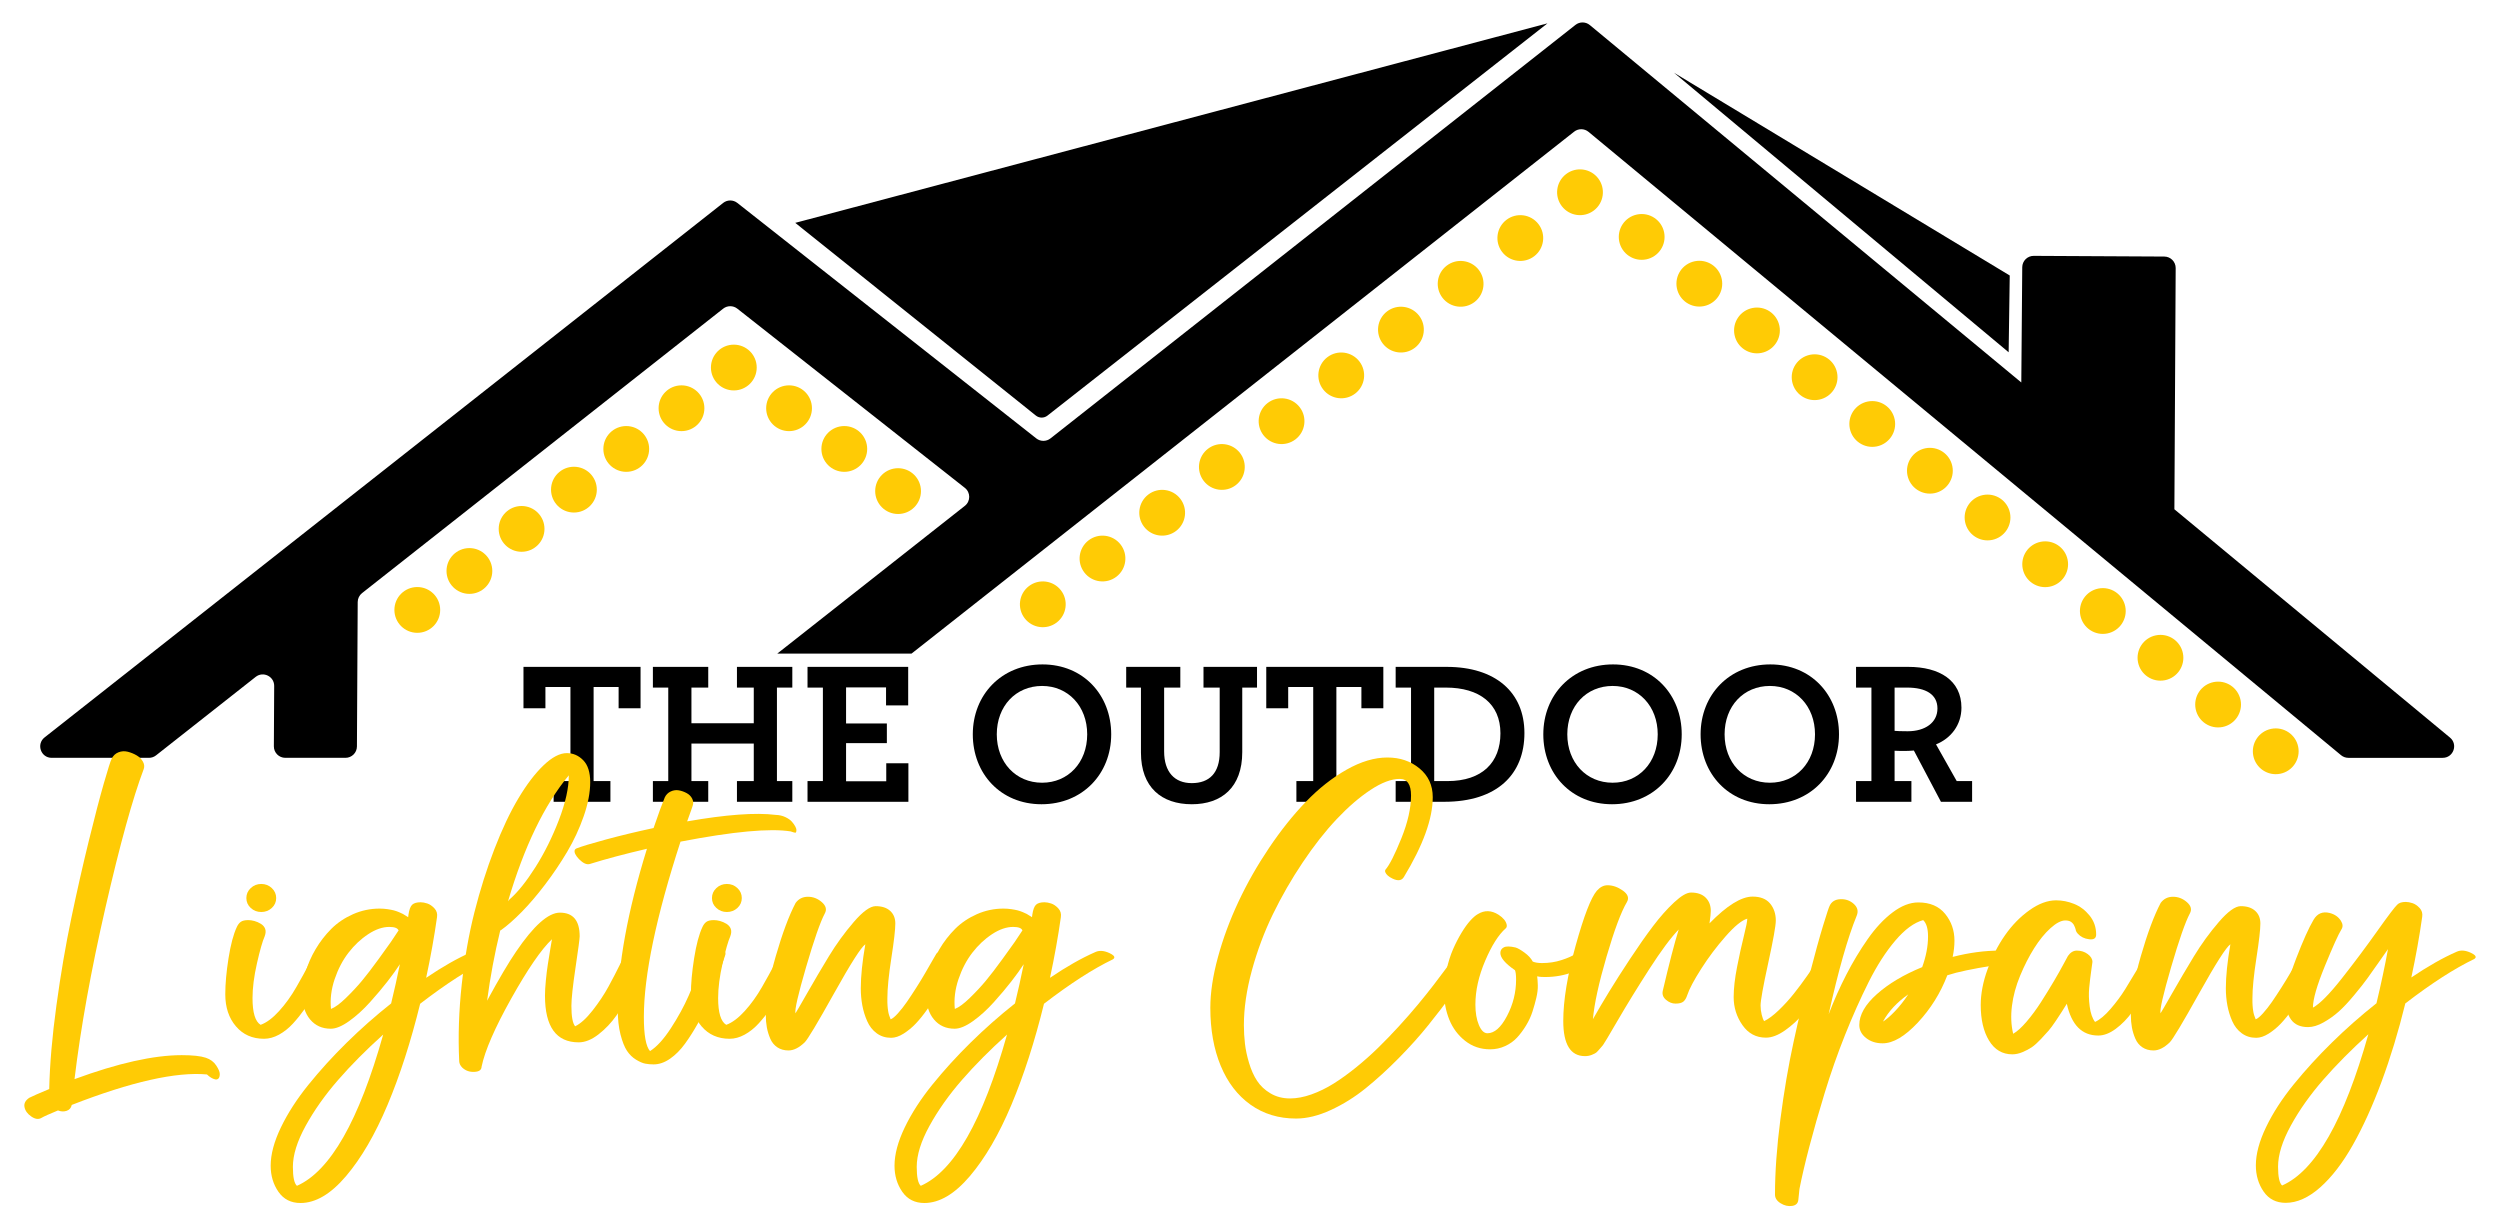<?xml version="1.0" encoding="iso-8859-1"?>
<!-- Generator: Adobe Illustrator 27.7.0, SVG Export Plug-In . SVG Version: 6.00 Build 0)  -->
<svg version="1.1" id="Layer_1" xmlns="http://www.w3.org/2000/svg" xmlns:xlink="http://www.w3.org/1999/xlink" x="0px" y="0px"
	 viewBox="0 0 1119.231 550" enable-background="new 0 0 1119.231 550" xml:space="preserve">
<path d="M356.021,99.769l336.776-89.319L468.931,186.069c-1.525,1.197-3.674,1.186-5.187-0.026L356.021,99.769z"/>
<polygon points="749.414,32.553 899.743,123.337 899.255,157.711 "/>
<path d="M1096.844,330.211L973.457,228.003l0.577-107.997c0.015-2.829-2.266-5.134-5.094-5.149l-58.447-0.312
	c-2.823-0.015-5.126,2.257-5.149,5.08l-0.423,51.605L737.866,32.851l-26.108-21.626c-1.859-1.54-4.54-1.573-6.436-0.079
	L678.69,32.122L470.284,196.278c-1.859,1.464-4.479,1.464-6.338,0l-106.972-84.259l-26.881-21.173c-1.859-1.464-4.479-1.464-6.339,0
	l-26.881,21.173L19.966,330.132c-3.819,3.008-1.692,9.145,3.169,9.145h43.546c1.15,0,2.266-0.387,3.169-1.098l44.608-35.137
	c3.37-2.654,8.314-0.238,8.291,4.051l-0.144,27.035c-0.015,2.839,2.283,5.149,5.122,5.149h26.945c2.818,0,5.107-2.276,5.122-5.094
	l0.345-64.664c0.008-1.56,0.727-3.031,1.952-3.996l161.663-127.337c1.859-1.464,4.479-1.464,6.339,0l101.864,80.235
	c2.603,2.051,2.603,5.996,0,8.047l-83.988,66.155h60.101l59.046-46.509l30.05-23.67L704.734,58.948
	c1.896-1.494,4.578-1.46,6.436,0.079l336.9,279.072c0.919,0.761,2.074,1.178,3.267,1.178h42.239
	C1098.375,339.277,1100.539,333.272,1096.844,330.211z"/>
<path fill="#FFCB05" d="M197.069,273.061c0-5.661-4.589-10.25-10.25-10.25s-10.25,4.589-10.25,10.25s4.589,10.25,10.25,10.25
	S197.069,278.722,197.069,273.061z"/>
<path fill="#FFCB05" d="M220.398,255.624c0-5.661-4.589-10.25-10.25-10.25s-10.25,4.589-10.25,10.25
	c0,5.661,4.589,10.25,10.25,10.25S220.398,261.285,220.398,255.624z"/>
<path fill="#FFCB05" d="M243.762,236.78c0-5.661-4.589-10.25-10.25-10.25s-10.25,4.589-10.25,10.25s4.589,10.25,10.25,10.25
	S243.762,242.441,243.762,236.78z"/>
<path fill="#FFCB05" d="M267.19,219.209c0-5.661-4.589-10.25-10.25-10.25c-5.661,0-10.25,4.589-10.25,10.25s4.589,10.25,10.25,10.25
	C262.601,229.459,267.19,224.87,267.19,219.209z"/>
<path fill="#FFCB05" d="M290.618,200.987c0-5.661-4.589-10.25-10.25-10.25c-5.661,0-10.25,4.589-10.25,10.25
	s4.589,10.25,10.25,10.25C286.029,211.237,290.618,206.648,290.618,200.987z"/>
<path fill="#FFCB05" d="M315.347,182.766c0-5.661-4.589-10.25-10.25-10.25s-10.25,4.589-10.25,10.25s4.589,10.25,10.25,10.25
	S315.347,188.427,315.347,182.766z"/>
<path fill="#FFCB05" d="M338.775,164.544c0-5.661-4.589-10.25-10.25-10.25s-10.25,4.589-10.25,10.25s4.589,10.25,10.25,10.25
	S338.775,170.205,338.775,164.544z"/>
<path fill="#FFCB05" d="M363.505,182.766c0-5.661-4.589-10.25-10.25-10.25c-5.661,0-10.25,4.589-10.25,10.25
	s4.589,10.25,10.25,10.25C358.916,193.015,363.505,188.427,363.505,182.766z"/>
<path fill="#FFCB05" d="M388.234,200.987c0-5.661-4.589-10.25-10.25-10.25s-10.25,4.589-10.25,10.25s4.589,10.25,10.25,10.25
	S388.234,206.648,388.234,200.987z"/>
<path fill="#FFCB05" d="M412.313,219.86c0-5.661-4.589-10.25-10.25-10.25s-10.25,4.589-10.25,10.25s4.589,10.25,10.25,10.25
	S412.313,225.521,412.313,219.86z"/>
<path fill="#FFCB05" d="M540.783,200.923c-4.492,3.445-5.34,9.879-1.895,14.371c3.445,4.492,9.879,5.34,14.371,1.895
	c4.492-3.445,5.34-9.879,1.895-14.371C551.709,198.326,545.275,197.478,540.783,200.923z"/>
<path fill="#FFCB05" d="M514.061,221.42c-4.492,3.445-5.34,9.879-1.895,14.371c3.445,4.492,9.879,5.34,14.371,1.895
	c4.492-3.445,5.34-9.879,1.895-14.371C524.987,218.823,518.553,217.975,514.061,221.42z"/>
<path fill="#FFCB05" d="M487.339,241.917c-4.492,3.445-5.34,9.879-1.895,14.371c3.445,4.491,9.879,5.34,14.371,1.895
	c4.491-3.445,5.34-9.879,1.895-14.371C498.265,239.32,491.831,238.471,487.339,241.917z"/>
<path fill="#FFCB05" d="M460.617,262.413c-4.491,3.445-5.34,9.879-1.895,14.371c3.445,4.491,9.879,5.34,14.371,1.895
	c4.492-3.445,5.34-9.879,1.895-14.371C471.543,259.816,465.109,258.968,460.617,262.413z"/>
<path fill="#FFCB05" d="M567.505,180.427c-4.491,3.445-5.34,9.879-1.895,14.371c3.445,4.491,9.879,5.34,14.371,1.895
	c4.492-3.445,5.34-9.879,1.895-14.371C578.431,177.83,571.997,176.981,567.505,180.427z"/>
<path fill="#FFCB05" d="M594.227,159.93c-4.492,3.445-5.34,9.879-1.895,14.371c3.445,4.491,9.879,5.34,14.371,1.895
	c4.491-3.445,5.34-9.879,1.895-14.371C605.153,157.333,598.719,156.485,594.227,159.93z"/>
<path fill="#FFCB05" d="M620.949,139.433c-4.492,3.445-5.34,9.879-1.895,14.371c3.445,4.492,9.879,5.34,14.371,1.895
	c4.492-3.445,5.34-9.879,1.895-14.371C631.875,136.836,625.441,135.988,620.949,139.433z"/>
<path fill="#FFCB05" d="M647.672,118.936c-4.492,3.445-5.34,9.879-1.895,14.371c3.445,4.492,9.879,5.34,14.371,1.895
	c4.492-3.445,5.34-9.879,1.895-14.371C658.597,116.34,652.163,115.491,647.672,118.936z"/>
<path fill="#FFCB05" d="M674.393,98.44c-4.491,3.445-5.34,9.879-1.895,14.371c3.445,4.491,9.879,5.34,14.371,1.895
	c4.492-3.445,5.34-9.879,1.895-14.371C685.319,95.843,678.885,94.995,674.393,98.44z"/>
<path fill="#FFCB05" d="M861.973,200.695c-5.549,1.119-9.14,6.525-8.021,12.074c1.119,5.549,6.525,9.14,12.074,8.021
	c5.549-1.119,9.14-6.525,8.021-12.074C872.927,203.166,867.522,199.575,861.973,200.695z"/>
<path fill="#FFCB05" d="M887.779,221.629c-5.549,1.119-9.14,6.525-8.02,12.074c1.119,5.549,6.525,9.14,12.074,8.021
	c5.549-1.119,9.14-6.525,8.021-12.074C898.733,224.101,893.328,220.51,887.779,221.629z"/>
<path fill="#FFCB05" d="M913.585,242.563c-5.549,1.119-9.14,6.525-8.021,12.074c1.119,5.549,6.525,9.14,12.074,8.02
	c5.549-1.119,9.14-6.525,8.021-12.074C924.54,245.035,919.134,241.444,913.585,242.563z"/>
<path fill="#FFCB05" d="M939.391,263.498c-5.549,1.119-9.14,6.525-8.021,12.074c1.119,5.549,6.525,9.14,12.074,8.021
	c5.549-1.119,9.14-6.525,8.021-12.074C950.345,265.97,944.94,262.379,939.391,263.498z"/>
<path fill="#FFCB05" d="M965.197,284.432c-5.549,1.119-9.14,6.525-8.021,12.074c1.119,5.549,6.525,9.14,12.074,8.021
	c5.549-1.119,9.14-6.525,8.02-12.074C976.151,286.904,970.745,283.313,965.197,284.432z"/>
<path fill="#FFCB05" d="M991.003,305.367c-5.549,1.119-9.14,6.525-8.021,12.074c1.119,5.549,6.525,9.14,12.074,8.021
	c5.549-1.119,9.14-6.525,8.021-12.074C1001.957,307.839,996.552,304.247,991.003,305.367z"/>
<path fill="#FFCB05" d="M1016.808,326.301c-5.549,1.119-9.14,6.525-8.021,12.074c1.119,5.549,6.525,9.14,12.074,8.021
	c5.549-1.119,9.14-6.525,8.021-12.074C1027.763,328.773,1022.358,325.182,1016.808,326.301z"/>
<path fill="#FFCB05" d="M836.167,179.76c-5.549,1.119-9.14,6.525-8.021,12.074c1.119,5.549,6.525,9.14,12.074,8.021
	c5.549-1.119,9.14-6.525,8.021-12.074C847.122,182.232,841.716,178.641,836.167,179.76z"/>
<path fill="#FFCB05" d="M810.361,158.826c-5.549,1.119-9.14,6.525-8.021,12.074c1.119,5.549,6.525,9.14,12.074,8.021
	c5.549-1.119,9.14-6.525,8.021-12.074C821.316,161.297,815.91,157.706,810.361,158.826z"/>
<path fill="#FFCB05" d="M784.555,137.891c-5.549,1.119-9.14,6.525-8.021,12.074c1.119,5.549,6.525,9.14,12.074,8.021
	c5.549-1.119,9.14-6.525,8.02-12.074C795.51,140.363,790.104,136.772,784.555,137.891z"/>
<path fill="#FFCB05" d="M758.749,116.957c-5.549,1.119-9.14,6.525-8.021,12.074c1.119,5.549,6.525,9.14,12.074,8.021
	c5.549-1.119,9.14-6.525,8.021-12.074C769.704,119.428,764.298,115.838,758.749,116.957z"/>
<path fill="#FFCB05" d="M732.943,96.022c-5.549,1.119-9.14,6.525-8.021,12.074c1.119,5.549,6.525,9.14,12.074,8.021
	c5.549-1.119,9.14-6.525,8.021-12.074C743.898,98.494,738.492,94.903,732.943,96.022z"/>
<path fill="#FFCB05" d="M701.116,77.943c-4.492,3.445-5.34,9.879-1.895,14.371c3.445,4.491,9.879,5.34,14.371,1.895
	c4.491-3.445,5.34-9.879,1.895-14.371C712.041,75.346,705.607,74.498,701.116,77.943z"/>
<g>
	<path d="M247.854,349.685h7.527V307.55h-11.199v9.546h-9.824v-18.542h52.416v18.542h-9.824v-9.546h-11.194v42.135h7.523v9.269
		h-25.424V349.685z"/>
	<path d="M292.295,349.685h6.882v-41.858h-6.882v-9.273h24.78v9.273h-7.523v15.968h27.905v-15.968h-7.531v-9.273h24.788v9.273
		h-6.887v41.858h6.887v9.269h-24.788v-9.269h7.531v-16.8h-27.905v16.8h7.523v9.269h-24.78V349.685z"/>
	<path d="M361.52,349.685h6.882v-41.858h-6.882v-9.273h45.068v17.257h-9.914v-8.078h-17.897v16.156h18.265v8.812h-18.265v17.073
		h17.991v-8.078h9.914v17.257H361.52V349.685z"/>
	<path d="M435.513,328.757c0-17.718,12.851-31.303,31.21-31.303c18.269,0,30.753,13.679,30.753,31.303
		c0,17.714-12.851,31.299-31.21,31.299C447.997,360.056,435.513,346.381,435.513,328.757z M486.733,328.757
		c0-12.578-8.539-21.663-20.194-21.663c-11.749,0-20.288,8.991-20.288,21.663c0,12.573,8.539,21.663,20.288,21.663
		C478.195,350.42,486.733,341.42,486.733,328.757z"/>
	<path d="M510.796,336.924v-29.096h-6.609v-9.273h24.233v9.273h-7.249v28.545c0,9.273,4.679,14.226,12.39,14.226
		c7.805,0,12.484-4.496,12.484-13.859v-28.913h-7.25v-9.273h23.96v9.273h-6.609v28.913c0,15.788-9.273,23.315-22.585,23.315
		C520.069,360.056,510.796,352.529,510.796,336.924z"/>
	<path d="M580.388,349.685h7.529V307.55h-11.201v9.546h-9.82v-18.542h52.414v18.542h-9.82v-9.546h-11.203v42.135h7.531v9.269
		h-25.431V349.685z"/>
	<path d="M624.826,349.685h6.882v-41.858h-6.882v-9.273h22.854c21.847,0,34.792,11.382,34.792,29.647
		c0,18.452-12.211,30.753-35.893,30.753h-21.753V349.685z M648.048,349.685c15.605,0,23.682-8.445,23.682-21.39
		c0-13.218-9.363-20.468-24.417-20.468h-5.23v41.858H648.048z"/>
	<path d="M690.93,328.757c0-17.718,12.851-31.303,31.21-31.303c18.269,0,30.753,13.679,30.753,31.303
		c0,17.714-12.851,31.299-31.21,31.299C703.414,360.056,690.93,346.381,690.93,328.757z M742.15,328.757
		c0-12.578-8.539-21.663-20.194-21.663c-11.75,0-20.288,8.991-20.288,21.663c0,12.573,8.539,21.663,20.288,21.663
		C733.611,350.42,742.15,341.42,742.15,328.757z"/>
	<path d="M761.346,328.757c0-17.718,12.851-31.303,31.21-31.303c18.265,0,30.748,13.679,30.748,31.303
		c0,17.714-12.851,31.299-31.21,31.299C773.829,360.056,761.346,346.381,761.346,328.757z M812.566,328.757
		c0-12.578-8.535-21.663-20.194-21.663c-11.75,0-20.284,8.991-20.284,21.663c0,12.573,8.535,21.663,20.284,21.663
		C804.031,350.42,812.566,341.42,812.566,328.757z"/>
	<path d="M830.937,349.685h6.887v-41.858h-6.887v-9.273h23.409c13.863,0,23.776,5.969,23.776,18.265
		c0,7.805-4.773,13.773-11.382,16.433l9.269,16.433h6.887v9.269h-13.953l-12.117-22.948c-1.289,0.094-2.481,0.184-3.672,0.184
		c-1.93,0-3.672,0-4.961-0.09v13.585h7.531v9.269h-24.788V349.685z M867.381,317.186c0-6.332-5.234-9.359-13.585-9.359h-5.602
		v19.366c1.102,0.094,2.57,0.184,5.875,0.184C861.874,327.378,867.381,323.522,867.381,317.186z"/>
</g>
<g>
	<path fill="#FFCB05" d="M92.148,473.546c2.032,0.679,3.58,1.827,4.645,3.45c1.063,1.618,1.597,2.89,1.597,3.808
		c0,0.969-0.194,1.644-0.581,2.032c-0.389,0.389-0.871,0.521-1.452,0.401c-0.581-0.124-1.198-0.376-1.851-0.764
		c-0.653-0.389-1.27-0.871-1.851-1.452c-13.79-1.259-33.968,3.292-60.532,13.645c-0.29,1.353-1.065,2.237-2.323,2.651
		c-1.259,0.41-2.54,0.35-3.847-0.184c-3.774,1.55-6.242,2.66-7.403,3.339c-1.306,0.773-2.82,0.568-4.536-0.619
		c-1.718-1.183-2.735-2.587-3.048-4.21c-0.316-1.618,0.399-3.01,2.141-4.171c1.306-0.679,4.282-1.985,8.927-3.919
		c0.241-11.032,1.317-23.529,3.23-37.49c1.911-13.957,4.137-27,6.677-39.117c2.54-12.125,5.14-23.601,7.802-34.442
		c2.66-10.84,4.91-19.452,6.75-25.839c1.838-6.387,2.999-10.042,3.484-10.96c0.677-1.405,1.693-2.37,3.048-2.903
		c1.353-0.534,2.745-0.615,4.173-0.256c1.426,0.367,2.758,0.909,3.992,1.635c1.234,0.726,2.165,1.657,2.794,2.796
		c0.628,1.136,0.749,2.237,0.363,3.3c-4.935,13.064-10.646,33.724-17.129,61.984c-6.485,28.259-11.105,53.88-13.863,76.863
		c19.452-7.16,35.443-10.742,47.976-10.742C86.269,472.385,89.873,472.773,92.148,473.546z"/>
	<path fill="#FFCB05" d="M140.63,426.731c0.538-0.726,1.443-1.029,2.724-0.909c1.281,0.124,2.519,0.559,3.697,1.306
		c1.187,0.751,1.614,1.464,1.272,2.143c-0.043,0.098-0.418,0.956-1.127,2.579c-0.7,1.618-1.528,3.42-2.502,5.405
		c-0.965,1.985-2.152,4.269-3.552,6.857c-1.409,2.592-2.954,5.081-4.645,7.48c-1.699,2.391-3.484,4.62-5.371,6.677
		c-1.887,2.054-3.962,3.697-6.208,4.935c-2.25,1.23-4.489,1.849-6.714,1.849c-5.226,0-9.425-1.861-12.593-5.589
		c-3.17-3.727-4.754-8.492-4.754-14.298c0-4.692,0.482-10.089,1.452-16.185c0.967-6.097,2.201-10.742,3.702-13.935
		c0.482-1.063,1.089-1.853,1.815-2.357c0.726-0.512,1.838-0.764,3.339-0.764c0.822,0,1.729,0.132,2.722,0.397
		c0.991,0.269,1.96,0.692,2.903,1.272c0.944,0.581,1.584,1.332,1.923,2.25c0.337,0.918,0.265,2.032-0.218,3.339
		c-0.969,2.177-2.118,6.195-3.448,12.048c-1.332,5.853-1.996,11.058-1.996,15.605c0,6.532,1.208,10.524,3.629,11.976
		c2.66-0.969,5.42-3.023,8.272-6.169c2.861-3.147,5.448-6.75,7.77-10.814c2.323-4.064,4.039-7.173,5.149-9.329
		C138.99,430.348,139.904,428.426,140.63,426.731z M121.69,406.482c-1.309,1.208-2.882,1.815-4.72,1.815
		c-1.84,0-3.411-0.606-4.718-1.815c-1.306-1.208-1.96-2.685-1.96-4.427c0-1.742,0.653-3.232,1.96-4.462
		c1.306-1.238,2.878-1.853,4.718-1.853c1.838,0,3.411,0.615,4.72,1.853c1.306,1.23,1.955,2.72,1.955,4.462
		C123.646,403.796,122.997,405.273,121.69,406.482z"/>
	<path fill="#FFCB05" d="M211.105,426.223c1.789-0.824,3.919-0.653,6.387,0.508c1.644,0.773,2.323,1.499,2.032,2.177
		c-0.145,0.243-0.337,0.435-0.581,0.581c-8.855,4.257-19.136,10.887-30.847,19.887c-4.163,16.937-9.026,32.021-14.589,45.252
		c-5.563,13.235-11.758,23.87-18.581,31.901s-13.619,12.048-20.395,12.048c-4.257,0-7.548-1.669-9.871-5.008
		c-2.323-3.339-3.484-7.232-3.484-11.685c0-5.081,1.524-10.789,4.573-17.129c3.048-6.34,7.16-12.714,12.339-19.127
		c5.179-6.408,10.887-12.689,17.129-18.832s12.872-12.001,19.887-17.564c1.405-5.759,2.711-11.613,3.919-17.564
		c-1.405,2.177-3.232,4.718-5.478,7.621c-2.254,2.903-4.889,6.037-7.916,9.401c-3.023,3.36-6.131,6.178-9.324,8.453
		c-3.194,2.276-5.926,3.411-8.202,3.411c-3.872,0-6.968-1.392-9.29-4.171c-2.323-2.784-3.484-6.571-3.484-11.361
		c0-3.095,0.495-6.374,1.49-9.833c0.991-3.462,2.476-6.874,4.462-10.238c1.985-3.36,4.329-6.396,7.04-9.107s5.952-4.897,9.726-6.571
		c3.774-1.665,7.74-2.502,11.903-2.502c1.208,0,2.382,0.085,3.518,0.256c1.14,0.167,2.083,0.35,2.835,0.542
		c0.747,0.192,1.52,0.461,2.323,0.798c0.794,0.337,1.375,0.606,1.742,0.798c0.359,0.192,0.833,0.482,1.413,0.871
		s0.897,0.581,0.944,0.581c0.098-0.679,0.145-1.063,0.145-1.161c0.337-2.276,0.905-3.761,1.708-4.462
		c0.794-0.704,2.041-1.055,3.736-1.055c0.871,0,1.861,0.184,2.976,0.542c1.114,0.367,2.177,1.093,3.194,2.177
		c1.016,1.093,1.405,2.408,1.161,3.958c-1.208,8.611-2.831,17.663-4.863,27.145C198.139,432.781,204.91,428.935,211.105,426.223z
		 M132.936,530.884c14.905-6.579,27.773-29.152,38.613-67.717c-7.647,6.87-14.384,13.658-20.212,20.361
		c-5.832,6.699-10.661,13.521-14.482,20.468c-3.821,6.942-5.734,13.073-5.734,18.397
		C131.122,526.991,131.728,529.821,132.936,530.884z M148.178,451.699c1.789-0.679,4.03-2.323,6.712-4.935
		c2.69-2.613,5.059-5.153,7.113-7.621c2.058-2.468,4.564-5.734,7.514-9.798c2.95-4.064,4.765-6.592,5.444-7.587
		c0.679-0.991,1.768-2.621,3.266-4.897c0.098-0.145,0.171-0.243,0.218-0.29c-0.389-1.063-1.768-1.597-4.137-1.597
		c-3.001,0-6.144,1.076-9.435,3.232c-3.292,2.152-6.242,4.923-8.855,8.308s-4.679,7.343-6.208,11.869
		C148.289,442.904,147.743,447.344,148.178,451.699z"/>
	<path fill="#FFCB05" d="M280.347,426.369c0.918-1.016,2.13-1.524,3.629-1.524s2.865,0.474,4.103,1.413
		c1.23,0.948,1.657,1.972,1.268,3.087c-0.435,1.208-1.148,2.976-2.139,5.298c-0.995,2.323-2.545,5.418-4.645,9.29
		c-2.109,3.872-4.295,7.429-6.571,10.669c-2.276,3.241-4.948,6.058-8.022,8.458c-3.07,2.391-6.033,3.591-8.889,3.591
		c-10.063,0-15.097-6.968-15.097-20.903c0-1.887,0.132-4.184,0.401-6.895c0.265-2.711,0.555-5.068,0.871-7.079
		c0.312-2.007,0.675-4.257,1.084-6.746c0.414-2.493,0.666-4.005,0.764-4.538c-4.79,4.547-10.861,13.393-18.218,26.526
		c-7.356,13.141-11.784,23.311-13.282,30.522c-0.047,1.452-1.089,2.224-3.121,2.323c-2.177,0.145-4.018-0.482-5.516-1.887
		c-0.871-0.871-1.332-1.815-1.379-2.831c-0.534-11.177-0.158-22.619,1.123-34.331c1.285-11.711,3.185-22.526,5.7-32.443
		c2.515-9.918,5.49-19.332,8.927-28.234s7.015-16.476,10.742-22.718s7.489-11.177,11.288-14.806
		c3.796-3.629,7.267-5.444,10.413-5.444c2.805,0,5.251,1.063,7.331,3.194c2.079,2.13,3.121,5.397,3.121,9.798
		c0,4.598-0.969,9.679-2.903,15.242s-4.402,10.874-7.403,15.934c-3.001,5.055-6.302,9.952-9.909,14.695
		c-3.603,4.743-7.113,8.842-10.52,12.305c-3.416,3.458-6.451,6.131-9.111,8.018l-0.435,0.218
		c-2.515,10.306-4.474,20.784-5.879,31.427c5.371-9.871,9.7-17.202,12.992-21.992c7.886-11.613,14.418-17.419,19.597-17.419
		c5.905,0,8.855,3.531,8.855,10.597c0,1.016-0.615,5.674-1.853,13.974c-1.23,8.296-1.849,14.017-1.849,17.163
		c0,4.743,0.555,7.792,1.669,9.145c2.421-1.161,5.034-3.531,7.839-7.113c2.805-3.582,5.166-7.126,7.079-10.631
		c1.908-3.509,3.676-6.908,5.294-10.2C279.318,428.23,280.202,426.514,280.347,426.369z M254.653,347.111
		c-10.934,13.163-20.007,31.961-27.218,56.395c0.337-0.482,0.628-0.824,0.871-1.016c3.582-3.147,7.39-7.911,11.434-14.298
		c4.039-6.387,7.536-13.427,10.486-21.121C253.176,359.377,254.653,352.725,254.653,347.111z"/>
	<path fill="#FFCB05" d="M347.266,364.82c1.597,0.047,3.036,0.376,4.316,0.982c1.285,0.602,2.263,1.294,2.942,2.066
		c0.679,0.773,1.187,1.486,1.524,2.143c0.337,0.649,0.508,1.17,0.508,1.558c0,0.29-0.026,0.534-0.073,0.726
		c-0.047,0.192-0.111,0.329-0.179,0.397c-0.077,0.077-0.196,0.098-0.367,0.077c-0.167-0.026-0.324-0.051-0.47-0.077
		c-0.145-0.021-0.376-0.094-0.692-0.213c-0.312-0.124-0.568-0.209-0.76-0.256c-9.29-1.499-25.74,0.026-49.355,4.573
		c-10.934,33.677-16.403,59.853-16.403,78.532c0,8.082,0.918,13.163,2.758,15.242c3.048-1.934,6.182-5.384,9.401-10.345
		c3.215-4.957,5.841-9.76,7.873-14.405s3.932-9.192,5.695-13.645c1.768-4.453,2.698-6.776,2.796-6.968
		c0.679-0.824,1.669-1.234,2.976-1.234c1.306,0,2.54,0.376,3.702,1.123c1.161,0.751,1.571,1.563,1.234,2.434
		c-0.047,0.098-0.435,1.272-1.161,3.518c-0.726,2.254-1.584,4.731-2.579,7.442c-0.991,2.711-2.199,5.845-3.629,9.397
		c-1.426,3.561-3.048,6.968-4.859,10.238c-1.819,3.262-3.74,6.302-5.772,9.107s-4.269,5.055-6.712,6.75
		c-2.446,1.695-4.901,2.54-7.369,2.54c-1.306,0-2.54-0.107-3.702-0.329c-1.161-0.213-2.54-0.807-4.137-1.776
		c-1.597-0.969-2.95-2.288-4.065-3.953c-1.114-1.674-2.079-4.103-2.903-7.296c-0.824-3.194-1.234-6.942-1.234-11.25
		c0-19.789,4.355-43.766,13.064-71.927c-9.969,2.323-18.508,4.598-25.621,6.823c-1.353,0.389-2.95-0.337-4.79-2.177
		c-1.644-1.742-2.276-3.121-1.887-4.137c0.145-0.29,0.389-0.508,0.726-0.653c2.323-0.918,6.75-2.263,13.282-4.026
		c6.532-1.768,13.619-3.475,21.266-5.119c2.13-6.242,3.8-10.814,5.008-13.718c0.581-1.208,1.464-2.092,2.651-2.647
		c1.183-0.559,2.391-0.726,3.629-0.512c1.23,0.222,2.404,0.632,3.518,1.238c1.114,0.602,1.934,1.426,2.468,2.468
		c0.534,1.037,0.606,2.113,0.218,3.228c-0.047,0.192-0.184,0.593-0.397,1.195c-0.222,0.606-0.521,1.452-0.909,2.545
		c-0.389,1.084-0.773,2.165-1.161,3.228C325.103,364.675,338.313,363.706,347.266,364.82z"/>
	<path fill="#FFCB05" d="M349.081,426.731c0.534-0.726,1.439-1.029,2.724-0.909c1.281,0.124,2.515,0.559,3.697,1.306
		c1.187,0.751,1.61,1.464,1.272,2.143c-0.047,0.098-0.423,0.956-1.127,2.579c-0.7,1.618-1.533,3.42-2.502,5.405
		c-0.969,1.985-2.152,4.269-3.556,6.857c-1.405,2.592-2.95,5.081-4.645,7.48c-1.695,2.391-3.484,4.62-5.371,6.677
		c-1.887,2.054-3.958,3.697-6.203,4.935c-2.254,1.23-4.491,1.849-6.716,1.849c-5.226,0-9.423-1.861-12.591-5.589
		c-3.172-3.727-4.756-8.492-4.756-14.298c0-4.692,0.482-10.089,1.452-16.185c0.969-6.097,2.203-10.742,3.702-13.935
		c0.482-1.063,1.089-1.853,1.815-2.357c0.726-0.512,1.84-0.764,3.339-0.764c0.824,0,1.729,0.132,2.724,0.397
		c0.991,0.269,1.955,0.692,2.903,1.272c0.939,0.581,1.584,1.332,1.921,2.25c0.337,0.918,0.265,2.032-0.218,3.339
		c-0.969,2.177-2.118,6.195-3.445,12.048c-1.332,5.853-1.998,11.058-1.998,15.605c0,6.532,1.208,10.524,3.629,11.976
		c2.66-0.969,5.418-3.023,8.274-6.169c2.856-3.147,5.444-6.75,7.766-10.814c2.323-4.064,4.039-7.173,5.153-9.329
		C347.437,430.348,348.355,428.426,349.081,426.731z M330.137,406.482c-1.306,1.208-2.878,1.815-4.718,1.815
		s-3.411-0.606-4.718-1.815c-1.306-1.208-1.96-2.685-1.96-4.427c0-1.742,0.653-3.232,1.96-4.462
		c1.306-1.238,2.878-1.853,4.718-1.853s3.411,0.615,4.718,1.853c1.306,1.23,1.96,2.72,1.96,4.462
		C332.097,403.796,331.443,405.273,330.137,406.482z"/>
	<path fill="#FFCB05" d="M419.266,426.877c0.628-0.628,1.657-0.884,3.087-0.764c1.426,0.124,2.767,0.619,4.026,1.49
		c1.259,0.871,1.669,1.768,1.234,2.685c-0.482,1.063-0.931,2.007-1.341,2.831c-0.414,0.824-1.306,2.515-2.69,5.081
		c-1.375,2.566-2.673,4.837-3.881,6.823s-2.732,4.269-4.573,6.861c-1.84,2.587-3.582,4.739-5.226,6.455
		c-1.644,1.721-3.45,3.194-5.405,4.432c-1.964,1.23-3.813,1.849-5.555,1.849c-2.468,0-4.62-0.679-6.46-2.032
		c-1.84-1.353-3.253-3.155-4.244-5.409c-0.995-2.246-1.721-4.594-2.177-7.036c-0.461-2.446-0.692-5-0.692-7.659
		c0-5.418,0.679-12.001,2.032-19.742c-1.887,1.306-6.558,8.637-14.008,21.992c-7.45,13.355-11.831,20.66-13.137,21.919
		c-2.515,2.421-4.935,3.629-7.258,3.629c-1.934,0-3.603-0.474-5.008-1.413c-1.405-0.948-2.455-2.241-3.155-3.885
		c-0.704-1.644-1.213-3.326-1.528-5.046c-0.312-1.716-0.47-3.565-0.47-5.55c0-7.258,1.486-16.027,4.466-26.308
		c2.972-10.285,5.939-18.23,8.889-23.845c1.353-1.84,3.194-2.758,5.516-2.758s4.402,0.811,6.242,2.429
		c1.84,1.622,2.276,3.305,1.306,5.046c-2.032,3.821-4.824,11.831-8.385,24.024c-3.552,12.194-5.14,19.089-4.752,20.685
		c0.29-0.389,2.019-3.364,5.187-8.927c3.172-5.563,6.426-11.092,9.764-16.587c3.339-5.49,7.053-10.605,11.139-15.349
		c4.09-4.743,7.369-7.113,9.837-7.113c2.758,0,4.91,0.7,6.46,2.105s2.323,3.292,2.323,5.661c0,2.711-0.593,7.873-1.78,15.498
		c-1.183,7.617-1.776,13.607-1.776,17.962c0,0.679,0,1.281,0,1.815s0.026,1.042,0.073,1.524c0.047,0.482,0.085,0.884,0.107,1.2
		c0.026,0.312,0.077,0.662,0.145,1.05c0.077,0.389,0.124,0.666,0.145,0.837c0.026,0.167,0.085,0.423,0.184,0.76
		s0.171,0.568,0.218,0.692c0.047,0.12,0.145,0.371,0.29,0.76c0.145,0.389,0.243,0.653,0.29,0.798
		c0.824-0.29,1.913-1.187,3.266-2.685c1.353-1.499,2.685-3.194,3.992-5.081s2.758-4.09,4.355-6.605
		c1.597-2.515,2.916-4.684,3.953-6.494c1.042-1.819,2.109-3.667,3.194-5.555C418.578,428.038,419.168,427.022,419.266,426.877z"/>
	<path fill="#FFCB05" d="M490.394,426.223c1.789-0.824,3.919-0.653,6.387,0.508c1.644,0.773,2.323,1.499,2.032,2.177
		c-0.145,0.243-0.337,0.435-0.581,0.581c-8.855,4.257-19.136,10.887-30.847,19.887c-4.163,16.937-9.026,32.021-14.589,45.252
		c-5.563,13.235-11.758,23.87-18.581,31.901c-6.823,8.031-13.62,12.048-20.395,12.048c-4.257,0-7.548-1.669-9.871-5.008
		s-3.484-7.232-3.484-11.685c0-5.081,1.524-10.789,4.573-17.129s7.16-12.714,12.339-19.127c5.179-6.408,10.887-12.689,17.129-18.832
		s12.872-12.001,19.887-17.564c1.405-5.759,2.711-11.613,3.919-17.564c-1.405,2.177-3.232,4.718-5.478,7.621
		c-2.254,2.903-4.888,6.037-7.916,9.401c-3.023,3.36-6.131,6.178-9.324,8.453s-5.926,3.411-8.202,3.411
		c-3.872,0-6.968-1.392-9.29-4.171c-2.323-2.784-3.484-6.571-3.484-11.361c0-3.095,0.495-6.374,1.49-9.833
		c0.991-3.462,2.476-6.874,4.462-10.238c1.985-3.36,4.329-6.396,7.04-9.107s5.952-4.897,9.726-6.571
		c3.774-1.665,7.74-2.502,11.903-2.502c1.208,0,2.382,0.085,3.518,0.256c1.14,0.167,2.083,0.35,2.835,0.542
		c0.747,0.192,1.52,0.461,2.323,0.798c0.794,0.337,1.375,0.606,1.742,0.798c0.359,0.192,0.833,0.482,1.413,0.871
		c0.581,0.389,0.897,0.581,0.944,0.581c0.098-0.679,0.145-1.063,0.145-1.161c0.337-2.276,0.905-3.761,1.708-4.462
		c0.794-0.704,2.041-1.055,3.736-1.055c0.871,0,1.861,0.184,2.976,0.542c1.114,0.367,2.177,1.093,3.194,2.177
		c1.016,1.093,1.405,2.408,1.161,3.958c-1.208,8.611-2.831,17.663-4.863,27.145C477.428,432.781,484.2,428.935,490.394,426.223z
		 M412.225,530.884c14.905-6.579,27.773-29.152,38.613-67.717c-7.647,6.87-14.384,13.658-20.212,20.361
		c-5.832,6.699-10.661,13.521-14.482,20.468c-3.821,6.942-5.734,13.073-5.734,18.397
		C410.411,526.991,411.017,529.821,412.225,530.884z M427.467,451.699c1.789-0.679,4.03-2.323,6.712-4.935
		c2.69-2.613,5.059-5.153,7.113-7.621c2.058-2.468,4.564-5.734,7.514-9.798c2.95-4.064,4.765-6.592,5.444-7.587
		c0.679-0.991,1.768-2.621,3.266-4.897c0.098-0.145,0.171-0.243,0.218-0.29c-0.389-1.063-1.768-1.597-4.137-1.597
		c-3.001,0-6.144,1.076-9.435,3.232c-3.292,2.152-6.242,4.923-8.855,8.308c-2.613,3.386-4.679,7.343-6.208,11.869
		C427.578,442.904,427.032,447.344,427.467,451.699z"/>
	<path fill="#FFCB05" d="M652.902,425.933c0.581-0.435,1.524-0.534,2.831-0.29c1.306,0.243,2.515,0.811,3.629,1.708
		c1.114,0.892,1.452,1.75,1.016,2.574c-0.388,0.679-1.392,2.276-3.01,4.79c-1.622,2.515-4.056,5.99-7.296,10.413
		c-3.24,4.432-6.784,9.038-10.635,13.829c-3.843,4.79-8.249,9.7-13.21,14.734c-4.957,5.034-9.892,9.534-14.806,13.5
		c-4.91,3.966-10.123,7.224-15.639,9.76c-5.516,2.545-10.695,3.813-15.532,3.813c-7.792,0-14.589-2.071-20.395-6.203
		c-5.806-4.141-10.259-9.948-13.355-17.419c-3.095-7.48-4.645-16.126-4.645-25.95c0-6.776,1.136-14.337,3.411-22.679
		c2.276-8.351,5.333-16.625,9.184-24.823c3.842-8.206,8.406-16.224,13.679-24.062c5.273-7.839,10.776-14.734,16.514-20.685
		c5.73-5.952,11.805-10.742,18.213-14.371c6.413-3.629,12.497-5.444,18.256-5.444c5.661,0,10.464,1.631,14.405,4.901
		c3.945,3.262,5.917,7.557,5.917,12.881c0,9.581-4.308,21.484-12.919,35.71c-0.969,1.644-2.66,1.887-5.081,0.726
		c-1.742-0.824-2.831-1.789-3.266-2.903c-0.145-0.482-0.098-0.871,0.145-1.161c1.789-2.079,4.137-6.716,7.04-13.897
		c2.903-7.19,4.355-13.611,4.355-19.272c0-4.935-1.695-7.403-5.081-7.403c-3.727,0-8.082,1.644-13.064,4.935
		c-4.982,3.292-10.042,7.659-15.169,13.099c-5.128,5.448-10.2,11.903-15.203,19.383c-5.012,7.471-9.448,15.191-13.321,23.149
		c-3.872,7.962-7.002,16.335-9.401,25.113c-2.391,8.786-3.591,16.975-3.591,24.571c0,2.805,0.158,5.563,0.474,8.274
		c0.312,2.711,0.931,5.602,1.849,8.671c0.918,3.074,2.118,5.738,3.591,7.984c1.477,2.254,3.484,4.129,6.028,5.627
		c2.536,1.499,5.452,2.25,8.744,2.25c3.001,0,6.195-0.606,9.581-1.815s6.703-2.831,9.944-4.863c3.24-2.032,6.592-4.453,10.055-7.258
		c3.458-2.805,6.737-5.721,9.833-8.748c3.095-3.023,6.195-6.229,9.29-9.615c3.095-3.386,5.905-6.592,8.419-9.615
		c2.515-3.027,4.91-6.016,7.185-8.966c2.276-2.95,4.15-5.444,5.627-7.476c1.473-2.032,2.745-3.8,3.808-5.298L652.902,425.933z"/>
	<path fill="#FFCB05" d="M705.305,427.094c1.26-0.824,3.168-0.824,5.734,0c1.985,0.679,2.95,1.452,2.903,2.323
		c0,0.29-0.145,0.555-0.435,0.798c-2.032,1.695-5.042,3.313-9.038,4.863c-3.988,1.55-8.189,2.323-12.591,2.323
		c-0.679,0-1.268-0.013-1.78-0.034c-0.504-0.026-0.858-0.064-1.05-0.111s-0.363-0.085-0.508-0.111
		c-0.145-0.021-0.265-0.034-0.363-0.034c0.145,1.016,0.243,2.348,0.29,3.992c0.047,1.644-0.171,3.497-0.653,5.555
		c-0.482,2.054-1.063,4.133-1.742,6.242c-0.679,2.101-1.635,4.171-2.865,6.203c-1.238,2.032-2.579,3.834-4.03,5.409
		c-1.452,1.571-3.228,2.839-5.337,3.808c-2.101,0.969-4.342,1.452-6.712,1.452c-4.257,0-7.984-1.259-11.177-3.774
		c-3.194-2.515-5.563-5.687-7.113-9.508c-1.55-3.821-2.323-7.958-2.323-12.411c0-3.292,0.376-6.63,1.127-10.016
		c0.747-3.386,1.703-6.413,2.865-9.073c1.161-2.66,2.429-5.128,3.813-7.403c1.375-2.276,2.694-4.103,3.953-5.478
		c1.259-1.383,2.37-2.335,3.339-2.869c3.001-1.84,6.097-1.742,9.29,0.29c2.079,1.353,3.292,2.831,3.629,4.427
		c0.145,0.726,0,1.281-0.435,1.669c-3.194,2.805-6.255,7.634-9.179,14.482c-2.929,6.844-4.393,13.389-4.393,19.631
		c0,3.629,0.521,6.677,1.558,9.145c1.042,2.468,2.314,3.702,3.813,3.702c3.147,0,6.071-2.574,8.782-7.732
		c2.711-5.149,4.065-10.584,4.065-16.292c0-2.079-0.171-3.484-0.508-4.21c-4.355-3.001-6.532-5.563-6.532-7.694
		c0-1.161,0.521-2.007,1.558-2.54c1.042-0.534,2.796-0.508,5.264,0.073c0.969,0.29,2.297,1.05,3.992,2.288
		c1.695,1.23,2.929,2.574,3.702,4.026c1.063,0.435,2.442,0.653,4.137,0.653c3.095,0,6.011-0.448,8.744-1.341
		C701.834,428.922,703.9,428.012,705.305,427.094z"/>
	<path fill="#FFCB05" d="M815.777,426.514c0.534-0.581,1.439-0.871,2.72-0.871c1.285,0,2.519,0.363,3.706,1.089
		c1.183,0.726,1.631,1.524,1.341,2.395c-0.337,1.016-1.221,2.818-2.647,5.405c-1.43,2.592-3.317,5.602-5.661,9.038
		c-2.348,3.437-4.842,6.703-7.48,9.798c-2.634,3.095-5.503,5.734-8.599,7.911c-3.095,2.177-5.952,3.266-8.565,3.266
		c-4.402,0-7.911-1.874-10.524-5.627c-2.613-3.749-3.919-7.92-3.919-12.518c0-3.821,0.508-8.321,1.524-13.5
		c1.016-5.179,2.032-9.798,3.048-13.863c1.016-4.065,1.524-6.652,1.524-7.766c-2.468,0.726-5.708,3.373-9.726,7.95
		c-4.018,4.568-7.647,9.397-10.887,14.478c-3.241,5.081-5.324,9-6.242,11.758c-0.435,1.353-1.016,2.335-1.742,2.942
		c-0.726,0.602-1.913,0.905-3.556,0.905c-1.499,0-2.916-0.568-4.244-1.708c-1.332-1.136-1.806-2.502-1.417-4.099
		c2.856-12.193,5.226-21.313,7.113-27.363c-3.484,3.582-7.886,9.508-13.21,17.782c-5.324,8.274-10.016,15.908-14.081,22.901
		c-4.065,6.989-6.268,10.678-6.605,11.066c-0.047,0.047-0.482,0.555-1.306,1.524c-0.824,0.969-1.405,1.584-1.742,1.849
		c-0.337,0.269-0.978,0.593-1.925,0.982c-0.939,0.389-1.968,0.581-3.083,0.581c-6.485,0-9.726-5.251-9.726-15.75
		c0-9.192,1.853-20.442,5.55-33.75c3.706-13.308,6.861-21.484,9.474-24.532c1.452-1.644,3.048-2.468,4.79-2.468
		c2.323,0,4.607,0.798,6.861,2.395c2.246,1.597,2.865,3.292,1.849,5.081c-2.613,4.402-5.661,12.556-9.145,24.46
		c-3.484,11.903-5.516,21.24-6.097,28.016c2.276-4.018,4.705-8.142,7.296-12.373c2.587-4.235,5.708-9.124,9.359-14.661
		c3.655-5.542,7.066-10.405,10.238-14.593c3.168-4.184,6.323-7.74,9.47-10.665c3.147-2.929,5.661-4.393,7.548-4.393
		c2.856,0,5.046,0.764,6.566,2.284c1.528,1.528,2.288,3.497,2.288,5.917c0,1.016-0.192,2.878-0.581,5.589
		c7.792-7.984,14.226-11.976,19.306-11.976c3.484,0,6.084,1.029,7.805,3.083c1.716,2.058,2.574,4.611,2.574,7.659
		c0,2.276-1.136,8.624-3.411,19.05c-2.276,10.43-3.411,16.758-3.411,18.982c0,1.353,0.171,2.724,0.508,4.099
		c0.337,1.383,0.7,2.335,1.089,2.869c1.934-0.918,4.124-2.553,6.571-4.901c2.442-2.344,4.692-4.812,6.746-7.403
		c2.058-2.587,4.065-5.286,6.028-8.091c1.955-2.805,3.458-5.042,4.5-6.716C814.675,428.367,815.388,427.193,815.777,426.514z"/>
	<path fill="#FFCB05" d="M895.393,425.57c3.048,0,5.226,0.798,6.532,2.395c0.871,1.063,0.824,1.861-0.145,2.395
		c-0.192,0.145-0.435,0.243-0.726,0.29c-2.276,0.482-5.478,1.063-9.619,1.742c-4.133,0.679-7.839,1.353-11.101,2.032
		c-3.27,0.679-6.088,1.405-8.458,2.177h-0.073c-3.048,7.984-7.463,15.058-13.244,21.232c-5.785,6.165-11.024,9.252-15.716,9.252
		c-2.95,0-5.431-0.798-7.442-2.395c-2.007-1.597-3.01-3.531-3.01-5.806c0-4.547,2.626-9.158,7.877-13.824
		c5.247-4.671,12.01-8.701,20.284-12.087c1.742-4.837,2.613-9.41,2.613-13.718c0-3.531-0.726-5.977-2.177-7.331
		c-4.064,1.114-8.227,4.171-12.484,9.184c-4.257,5.004-8.227,11.177-11.903,18.504c-3.676,7.335-7.211,15.242-10.597,23.738
		c-3.386,8.488-6.425,17.138-9.107,25.945c-2.69,8.808-4.974,16.813-6.861,24.024c-1.887,7.211-3.364,13.526-4.427,18.943
		c-0.145,1.114-0.316,2.732-0.508,4.863c-0.145,1.597-1.089,2.515-2.831,2.758c-1.742,0.243-3.45-0.158-5.115-1.195
		c-1.674-1.042-2.506-2.335-2.506-3.885c0-10.063,0.811-21.326,2.429-33.788c1.622-12.458,3.582-23.96,5.883-34.51
		c2.297-10.55,4.666-20.54,7.113-29.976c2.442-9.435,4.474-16.804,6.097-22.099c1.618-5.303,2.6-8.266,2.937-8.893
		c0.871-1.887,2.481-2.878,4.824-2.976c2.348-0.098,4.355,0.615,6.028,2.143c1.665,1.52,2.092,3.275,1.268,5.26
		c-4.018,9.824-8.202,24.532-12.556,44.129c2.37-6.195,5.008-12.108,7.911-17.744c2.903-5.64,6.097-10.951,9.581-15.934
		c3.484-4.982,7.198-8.966,11.139-11.937c3.945-2.98,7.779-4.466,11.506-4.466c5.226,0,9.23,1.708,12.01,5.115
		c2.784,3.416,4.176,7.416,4.176,12.014c0,2.276-0.265,4.692-0.798,7.258C881.504,426.514,888.57,425.57,895.393,425.57z
		 M842.99,457.36c1.55-0.969,3.364-2.54,5.443-4.718c2.079-2.177,4.039-4.671,5.879-7.476
		C849.232,448.749,845.458,452.813,842.99,457.36z"/>
	<path fill="#FFCB05" d="M960.284,428.473c0.628-0.773,2.13-0.751,4.5,0.073c2.13,0.726,3.194,1.55,3.194,2.468
		c0,0.145-0.073,0.316-0.218,0.508c-0.29,0.337-1.102,1.78-2.429,4.316c-1.332,2.545-2.895,5.277-4.684,8.206
		c-1.789,2.925-3.8,5.913-6.024,8.962c-2.224,3.048-4.692,5.576-7.403,7.587c-2.711,2.007-5.324,3.01-7.839,3.01
		c-7.305,0-12.001-4.743-14.081-14.226c-1.161,1.84-1.913,3.036-2.25,3.591c-0.337,0.559-1.2,1.866-2.574,3.919
		c-1.383,2.058-2.481,3.561-3.305,4.5c-0.824,0.948-1.998,2.229-3.518,3.851c-1.529,1.618-2.882,2.826-4.065,3.629
		c-1.187,0.794-2.566,1.52-4.141,2.177c-1.571,0.649-3.083,0.978-4.534,0.978c-4.453,0-7.924-2.045-10.417-6.135
		c-2.489-4.086-3.736-9.397-3.736-15.929c0-5.081,1.029-10.439,3.087-16.074c2.054-5.64,4.654-10.708,7.8-15.208
		c3.147-4.5,6.784-8.227,10.926-11.177c4.133-2.95,8.116-4.427,11.937-4.427c2.711,0,5.397,0.534,8.056,1.597
		c2.66,1.063,4.974,2.805,6.929,5.226c1.964,2.421,2.942,5.251,2.942,8.492c0,1.695-1.063,2.395-3.194,2.105
		c-2.079-0.243-3.774-1.089-5.081-2.54c-0.389-0.435-0.653-0.871-0.798-1.306c0-0.047-0.034-0.231-0.111-0.546
		c-0.068-0.312-0.154-0.581-0.252-0.794c-0.098-0.222-0.218-0.5-0.363-0.837c-0.145-0.337-0.324-0.64-0.546-0.905
		c-0.214-0.269-0.482-0.521-0.794-0.764c-0.316-0.243-0.704-0.423-1.161-0.542c-0.461-0.124-0.956-0.184-1.49-0.184
		c-1.887,0-4.111,1.161-6.677,3.484c-2.566,2.323-4.995,5.311-7.296,8.962c-2.297,3.655-4.389,7.758-6.276,12.305
		c-1.887,4.547-3.108,9.047-3.663,13.5c-0.559,4.453-0.376,8.611,0.542,12.484c1.742-0.969,3.749-2.784,6.024-5.444
		c2.276-2.66,4.44-5.602,6.498-8.816c2.054-3.219,3.953-6.306,5.695-9.256c1.742-2.95,3.219-5.563,4.427-7.839
		s1.84-3.437,1.887-3.484c1.114-1.597,2.442-2.395,3.992-2.395c1.84,0,3.458,0.521,4.863,1.558c1.405,1.042,2.105,2.216,2.105,3.522
		c0,0.145-0.179,1.477-0.547,3.992c-0.359,2.515-0.662,5.055-0.905,7.621s-0.171,5.345,0.218,8.347
		c0.389,3.001,1.187,5.298,2.395,6.895c2.13-0.969,4.466-2.929,7.002-5.879c2.545-2.95,4.731-5.917,6.571-8.889
		c1.84-2.98,3.642-5.952,5.409-8.932C958.674,430.834,959.802,429.054,960.284,428.473z"/>
	<path fill="#FFCB05" d="M1030.392,426.877c0.628-0.628,1.656-0.884,3.087-0.764c1.426,0.124,2.767,0.619,4.026,1.49
		c1.26,0.871,1.669,1.768,1.234,2.685c-0.482,1.063-0.931,2.007-1.341,2.831c-0.414,0.824-1.307,2.515-2.69,5.081
		c-1.375,2.566-2.673,4.837-3.881,6.823s-2.732,4.269-4.573,6.861c-1.84,2.587-3.582,4.739-5.226,6.455
		c-1.644,1.721-3.45,3.194-5.405,4.432c-1.964,1.23-3.813,1.849-5.555,1.849c-2.468,0-4.62-0.679-6.46-2.032
		c-1.84-1.353-3.253-3.155-4.244-5.409c-0.995-2.246-1.721-4.594-2.177-7.036c-0.461-2.446-0.692-5-0.692-7.659
		c0-5.418,0.679-12.001,2.032-19.742c-1.887,1.306-6.558,8.637-14.008,21.992c-7.45,13.355-11.831,20.66-13.137,21.919
		c-2.515,2.421-4.935,3.629-7.258,3.629c-1.934,0-3.603-0.474-5.008-1.413c-1.405-0.948-2.455-2.241-3.155-3.885
		c-0.704-1.644-1.213-3.326-1.528-5.046c-0.312-1.716-0.47-3.565-0.47-5.55c0-7.258,1.486-16.027,4.466-26.308
		c2.972-10.285,5.939-18.23,8.889-23.845c1.353-1.84,3.194-2.758,5.516-2.758s4.402,0.811,6.242,2.429
		c1.84,1.622,2.276,3.305,1.306,5.046c-2.032,3.821-4.824,11.831-8.385,24.024c-3.552,12.194-5.14,19.089-4.752,20.685
		c0.29-0.389,2.019-3.364,5.187-8.927c3.172-5.563,6.425-11.092,9.764-16.587c3.339-5.49,7.053-10.605,11.139-15.349
		c4.09-4.743,7.369-7.113,9.837-7.113c2.758,0,4.91,0.7,6.46,2.105s2.323,3.292,2.323,5.661c0,2.711-0.593,7.873-1.78,15.498
		c-1.183,7.617-1.776,13.607-1.776,17.962c0,0.679,0,1.281,0,1.815s0.026,1.042,0.073,1.524c0.047,0.482,0.085,0.884,0.107,1.2
		c0.026,0.312,0.077,0.662,0.145,1.05c0.077,0.389,0.124,0.666,0.145,0.837c0.026,0.167,0.085,0.423,0.184,0.76
		s0.171,0.568,0.218,0.692c0.047,0.12,0.145,0.371,0.29,0.76c0.145,0.389,0.243,0.653,0.29,0.798
		c0.824-0.29,1.913-1.187,3.266-2.685s2.685-3.194,3.992-5.081c1.306-1.887,2.758-4.09,4.355-6.605
		c1.597-2.515,2.916-4.684,3.953-6.494c1.042-1.819,2.109-3.667,3.194-5.555C1029.705,428.038,1030.294,427.022,1030.392,426.877z"
		/>
	<path fill="#FFCB05" d="M1099.852,426.078c1.789-0.824,3.919-0.653,6.387,0.508c1.644,0.773,2.323,1.499,2.032,2.177
		c-0.145,0.243-0.337,0.435-0.581,0.581c-8.855,4.257-19.136,10.887-30.847,19.887c-3.095,12.582-6.639,24.255-10.635,35.022
		c-3.988,10.763-8.274,20.199-12.843,28.306c-4.577,8.103-9.461,14.452-14.661,19.05c-5.204,4.598-10.345,6.895-15.425,6.895
		c-4.257,0-7.548-1.682-9.871-5.042c-2.323-3.364-3.484-7.271-3.484-11.724c0-5.081,1.524-10.789,4.573-17.129
		c3.048-6.34,7.173-12.714,12.373-19.127c5.204-6.408,10.926-12.676,17.167-18.794c6.242-6.122,12.872-11.967,19.887-17.53
		c2.079-8.71,3.8-16.792,5.153-24.242c-0.436,0.628-1.729,2.481-3.885,5.55c-2.152,3.074-3.941,5.602-5.371,7.587
		c-1.426,1.985-3.407,4.5-5.952,7.548c-2.536,3.048-4.824,5.478-6.857,7.296c-2.032,1.81-4.295,3.42-6.788,4.824
		c-2.489,1.405-4.799,2.105-6.929,2.105c-3.437,0-5.964-1.114-7.587-3.339c-1.618-2.224-2.429-5.153-2.429-8.782
		c0-4.257,1.55-10.417,4.645-18.47c3.095-8.061,5.708-13.876,7.839-17.458c1.644-2.805,4.039-3.821,7.186-3.048
		c2.276,0.581,3.966,1.768,5.081,3.556c0.871,1.405,0.944,2.66,0.218,3.774c-1.353,2.177-3.821,7.634-7.403,16.369
		c-3.582,8.731-5.371,14.96-5.371,18.687c3.095-1.695,7.416-6.058,12.958-13.103c5.537-7.036,10.789-14.055,15.746-21.048
		c4.961-6.989,7.975-10.968,9.038-11.937c0.773-0.824,2.058-1.234,3.847-1.234c0.871,0,1.862,0.184,2.976,0.542
		c1.114,0.367,2.177,1.093,3.194,2.177c1.016,1.093,1.405,2.408,1.161,3.958c-1.208,8.611-2.831,17.663-4.863,27.145
		C1086.885,432.636,1093.657,428.789,1099.852,426.078z M1021.683,530.739c14.905-6.579,27.773-29.152,38.613-67.717
		c-7.595,6.87-14.324,13.658-20.177,20.361c-5.853,6.699-10.695,13.534-14.516,20.502c-3.821,6.968-5.734,13.111-5.734,18.435
		C1019.868,526.867,1020.474,529.676,1021.683,530.739z"/>
</g>
</svg>
